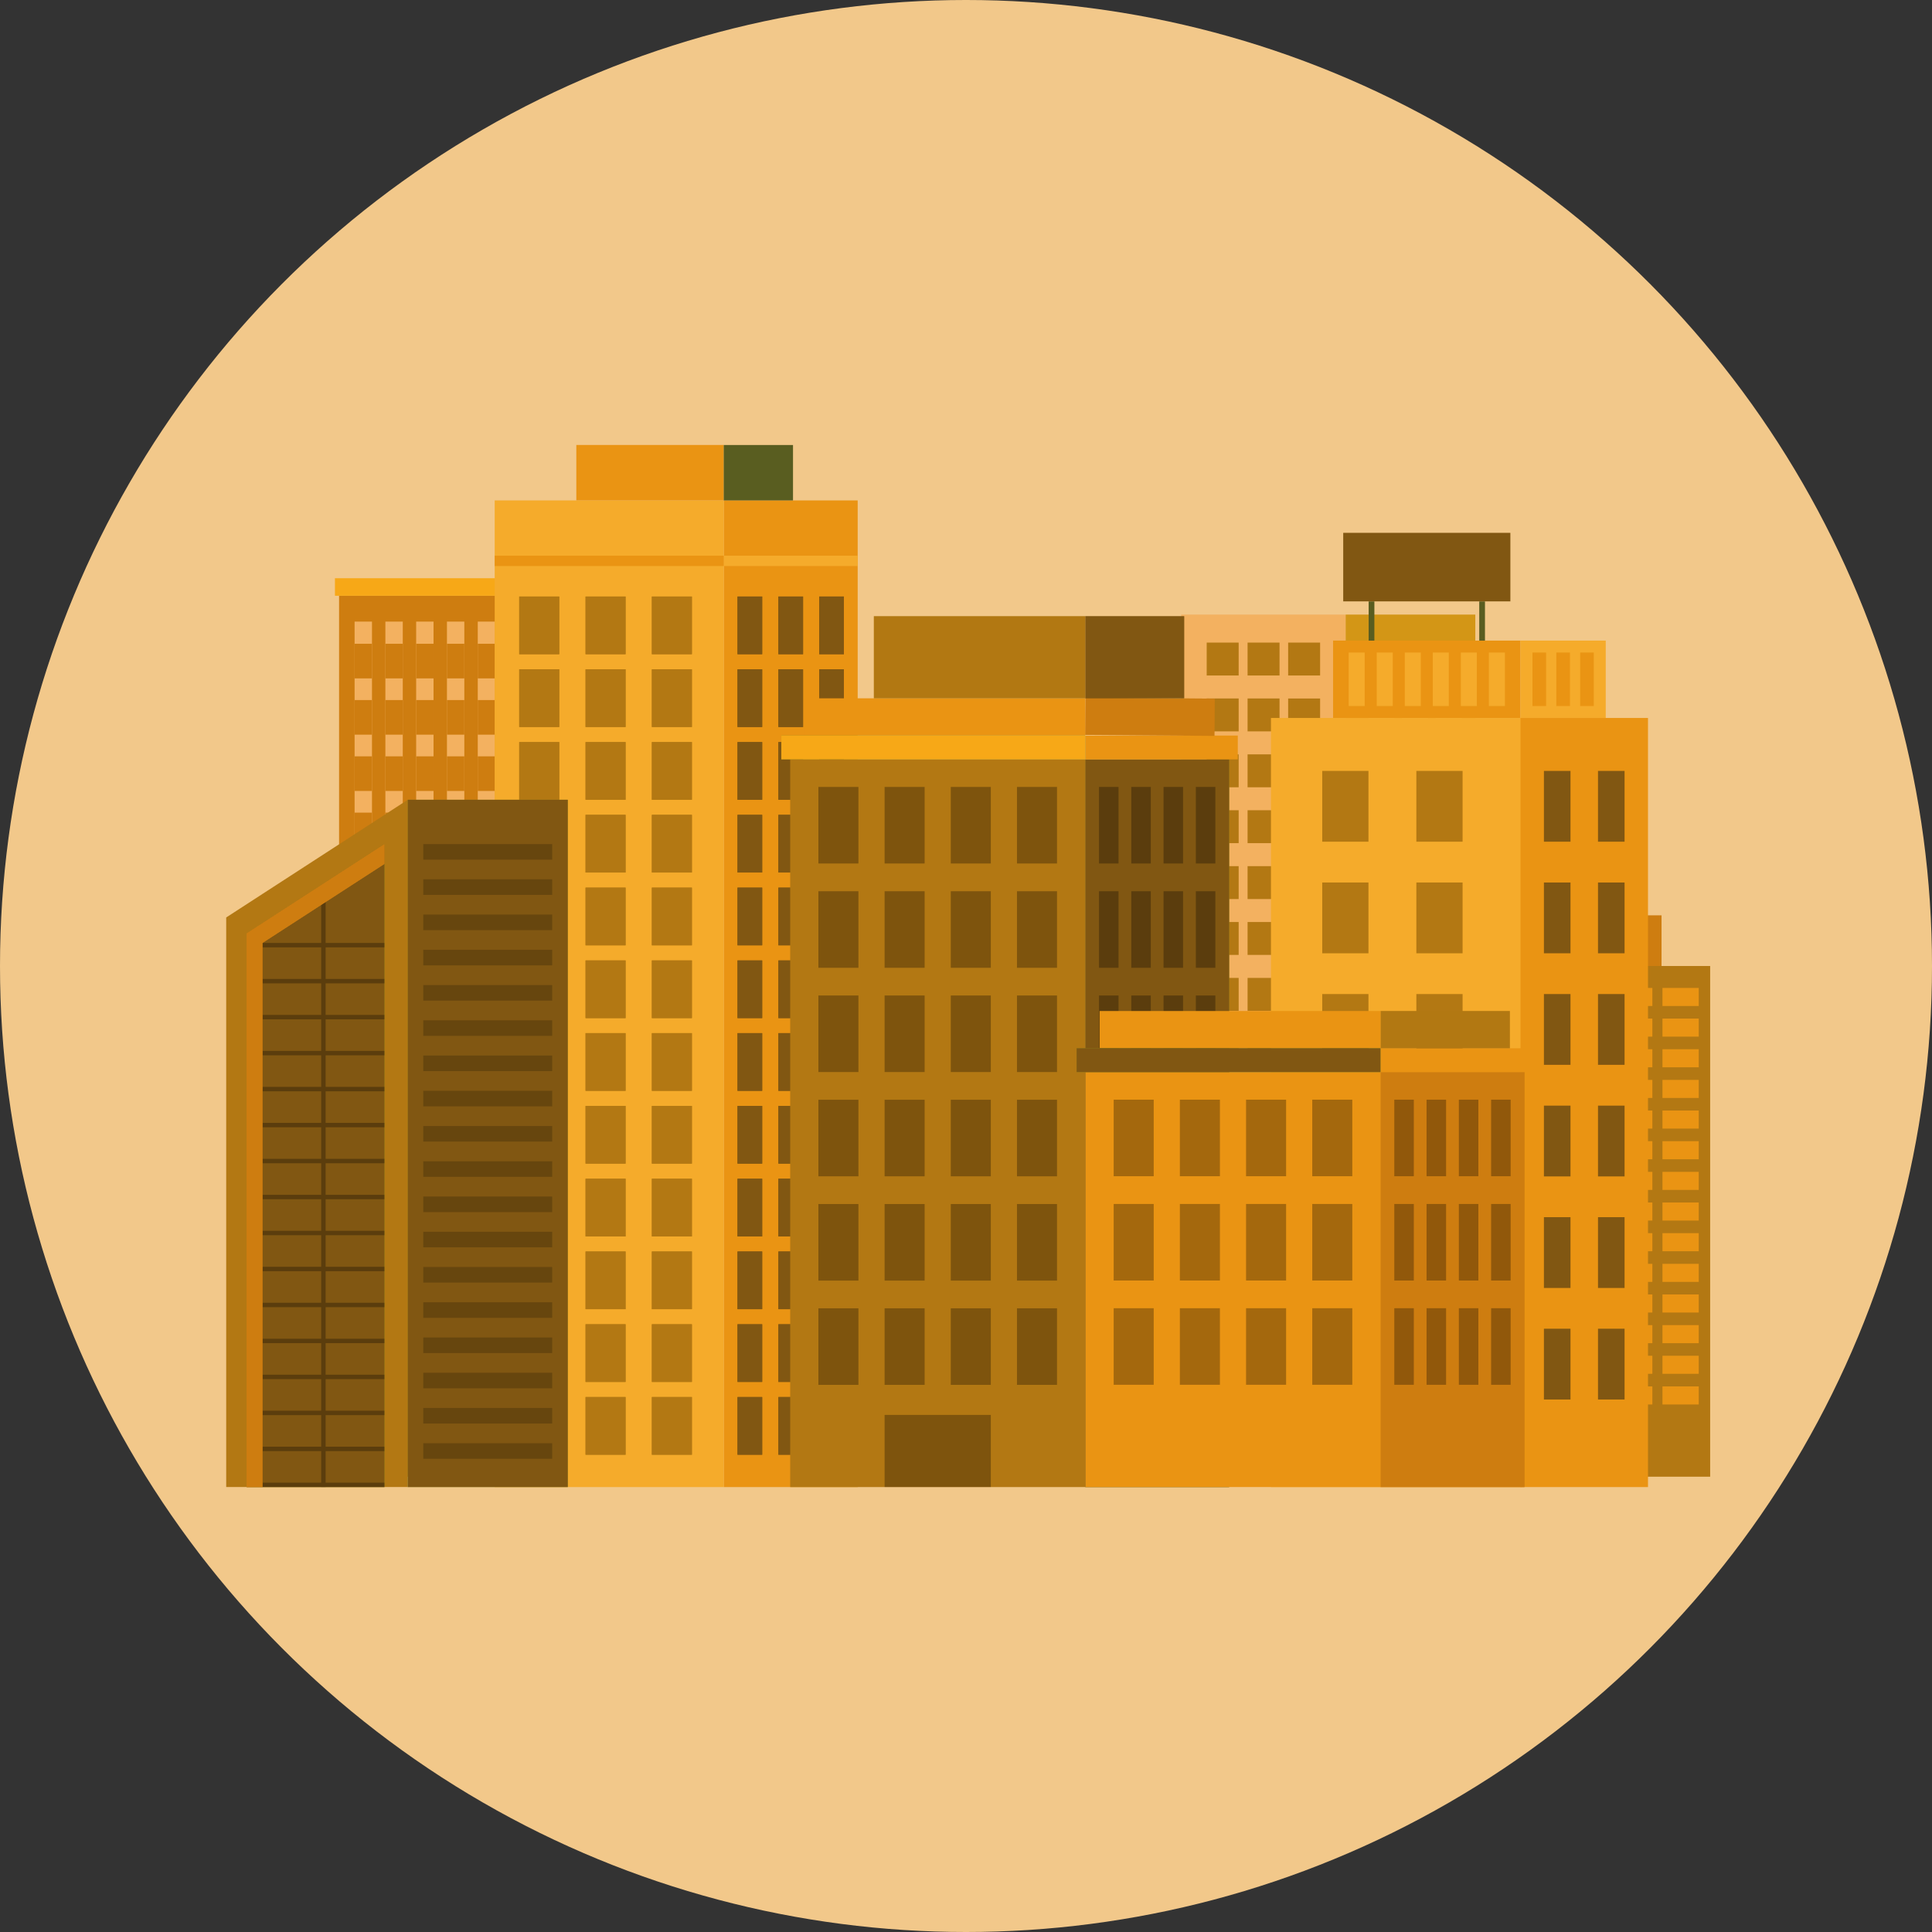<svg xmlns="http://www.w3.org/2000/svg" id="Calque_1" viewBox="0 0 509.04 509.04"><rect x="0" y="0" width="509.04" height="509.04" fill="#333333" stroke="none"/><defs><style>.cls-1,.cls-2{fill:#b37813;}.cls-3{fill:#fff;}.cls-4{fill:#938f1e;}.cls-5{fill:#f7a817;}.cls-6{fill:#595d20;}.cls-7,.cls-8,.cls-2{opacity:.2;}.cls-9,.cls-10,.cls-11{opacity:.3;}.cls-9,.cls-12{fill:#010101;}.cls-13{fill:#f3b160;}.cls-14,.cls-8{fill:#ce7d10;}.cls-15{fill:#f2c88a;}.cls-16{fill:#ea9413;}.cls-17{fill:#d39616;}.cls-11,.cls-18{fill:#815712;}.cls-19{fill:#fbe5da;}.cls-20{fill:#f8bf52;}.cls-21{fill:#f5ab2b;}.cls-22{fill:#fdf0e8;}</style></defs><circle class="cls-15" cx="254.52" cy="254.52" r="254.52"></circle><g><g><rect class="cls-13" x="311.21" y="161.93" width="43.33" height="227.14"></rect><g><rect class="cls-1" x="317.94" y="169.31" width="8.42" height="8.67"></rect><rect class="cls-1" x="328.71" y="169.31" width="8.42" height="8.67"></rect><rect class="cls-1" x="317.94" y="184.03" width="8.42" height="8.67"></rect><rect class="cls-1" x="328.71" y="184.03" width="8.42" height="8.67"></rect><rect class="cls-1" x="317.94" y="198.76" width="8.42" height="8.67"></rect><rect class="cls-1" x="328.71" y="198.76" width="8.42" height="8.67"></rect><rect class="cls-1" x="317.94" y="213.48" width="8.42" height="8.67"></rect><rect class="cls-1" x="328.71" y="213.48" width="8.42" height="8.67"></rect><rect class="cls-1" x="317.94" y="228.21" width="8.42" height="8.67"></rect><rect class="cls-1" x="328.71" y="228.21" width="8.42" height="8.67"></rect><rect class="cls-1" x="317.94" y="242.93" width="8.42" height="8.67"></rect><rect class="cls-1" x="328.71" y="242.93" width="8.42" height="8.67"></rect><rect class="cls-1" x="317.94" y="257.66" width="8.42" height="8.67"></rect><rect class="cls-1" x="328.71" y="257.66" width="8.42" height="8.67"></rect><rect class="cls-1" x="317.94" y="272.38" width="8.42" height="8.67"></rect><rect class="cls-1" x="328.71" y="272.38" width="8.42" height="8.67"></rect><rect class="cls-1" x="317.94" y="287.11" width="8.42" height="8.67"></rect><rect class="cls-1" x="328.71" y="287.11" width="8.42" height="8.67"></rect><rect class="cls-1" x="317.94" y="301.83" width="8.42" height="8.67"></rect><rect class="cls-1" x="328.71" y="301.83" width="8.42" height="8.67"></rect><rect class="cls-1" x="317.94" y="316.56" width="8.42" height="8.67"></rect><rect class="cls-1" x="328.71" y="316.56" width="8.42" height="8.67"></rect><rect class="cls-1" x="317.94" y="331.28" width="8.42" height="8.67"></rect><rect class="cls-1" x="328.71" y="331.28" width="8.42" height="8.67"></rect><rect class="cls-1" x="317.94" y="346.01" width="8.42" height="8.67"></rect><rect class="cls-1" x="328.71" y="346.01" width="8.42" height="8.67"></rect><rect class="cls-1" x="317.94" y="360.73" width="8.42" height="8.67"></rect><rect class="cls-1" x="339.4" y="360.73" width="8.42" height="8.67" transform="translate(687.22 730.14) rotate(180)"></rect><rect class="cls-1" x="339.4" y="346.01" width="8.42" height="8.67" transform="translate(687.22 700.69) rotate(180)"></rect><rect class="cls-1" x="339.4" y="331.28" width="8.42" height="8.67" transform="translate(687.22 671.24) rotate(180)"></rect><rect class="cls-1" x="339.4" y="316.56" width="8.42" height="8.67" transform="translate(687.22 641.79) rotate(180)"></rect><rect class="cls-1" x="339.4" y="301.83" width="8.42" height="8.67" transform="translate(687.22 612.34) rotate(180)"></rect><rect class="cls-1" x="339.4" y="287.11" width="8.42" height="8.67" transform="translate(687.22 582.89) rotate(180)"></rect><rect class="cls-1" x="339.4" y="272.38" width="8.42" height="8.67" transform="translate(687.22 553.44) rotate(180)"></rect><rect class="cls-1" x="339.4" y="257.66" width="8.42" height="8.67" transform="translate(687.22 523.99) rotate(180)"></rect><rect class="cls-1" x="339.4" y="242.93" width="8.42" height="8.67" transform="translate(687.22 494.54) rotate(180)"></rect><rect class="cls-1" x="339.4" y="228.21" width="8.42" height="8.67" transform="translate(687.22 465.09) rotate(180)"></rect><rect class="cls-1" x="339.4" y="213.48" width="8.42" height="8.67" transform="translate(687.22 435.64) rotate(180)"></rect><rect class="cls-1" x="339.4" y="198.76" width="8.42" height="8.67" transform="translate(687.22 406.19) rotate(180)"></rect><rect class="cls-1" x="339.4" y="184.03" width="8.42" height="8.67" transform="translate(687.22 376.74) rotate(180)"></rect><rect class="cls-1" x="339.4" y="169.31" width="8.42" height="8.67" transform="translate(687.22 347.29) rotate(180)"></rect><rect class="cls-1" x="328.71" y="360.73" width="8.42" height="8.67"></rect></g></g><g><rect class="cls-17" x="354.55" y="161.93" width="34.16" height="227.14"></rect><g><rect class="cls-20" x="378.23" y="360.73" width="6.96" height="8.67" transform="translate(763.42 730.14) rotate(180)"></rect><rect class="cls-20" x="369.33" y="360.73" width="6.96" height="8.67" transform="translate(745.62 730.14) rotate(180)"></rect><rect class="cls-20" x="378.23" y="346.01" width="6.96" height="8.67" transform="translate(763.42 700.69) rotate(180)"></rect><rect class="cls-20" x="369.33" y="346.01" width="6.96" height="8.67" transform="translate(745.62 700.69) rotate(180)"></rect><rect class="cls-20" x="378.23" y="331.28" width="6.96" height="8.67" transform="translate(763.42 671.24) rotate(180)"></rect><rect class="cls-20" x="369.33" y="331.28" width="6.96" height="8.67" transform="translate(745.62 671.24) rotate(180)"></rect><rect class="cls-20" x="378.23" y="316.56" width="6.96" height="8.67" transform="translate(763.42 641.79) rotate(180)"></rect><rect class="cls-20" x="369.33" y="316.56" width="6.96" height="8.67" transform="translate(745.62 641.79) rotate(180)"></rect><rect class="cls-20" x="378.23" y="301.83" width="6.96" height="8.67" transform="translate(763.42 612.34) rotate(180)"></rect><rect class="cls-20" x="369.33" y="301.83" width="6.96" height="8.67" transform="translate(745.62 612.34) rotate(180)"></rect><rect class="cls-20" x="378.23" y="287.11" width="6.96" height="8.67" transform="translate(763.42 582.89) rotate(180)"></rect><rect class="cls-20" x="369.33" y="287.11" width="6.96" height="8.67" transform="translate(745.62 582.89) rotate(180)"></rect><rect class="cls-20" x="378.23" y="272.38" width="6.96" height="8.67" transform="translate(763.42 553.44) rotate(180)"></rect><rect class="cls-20" x="369.33" y="272.38" width="6.96" height="8.67" transform="translate(745.62 553.44) rotate(180)"></rect><rect class="cls-20" x="378.23" y="257.66" width="6.96" height="8.67" transform="translate(763.42 523.99) rotate(180)"></rect><rect class="cls-20" x="369.33" y="257.66" width="6.96" height="8.67" transform="translate(745.62 523.99) rotate(180)"></rect><rect class="cls-20" x="378.23" y="242.93" width="6.96" height="8.67" transform="translate(763.42 494.54) rotate(180)"></rect><rect class="cls-20" x="369.33" y="242.93" width="6.96" height="8.67" transform="translate(745.62 494.54) rotate(180)"></rect><rect class="cls-20" x="378.23" y="228.21" width="6.96" height="8.67" transform="translate(763.42 465.09) rotate(180)"></rect><rect class="cls-20" x="369.33" y="228.21" width="6.96" height="8.67" transform="translate(745.62 465.09) rotate(180)"></rect><rect class="cls-20" x="378.23" y="213.48" width="6.96" height="8.67" transform="translate(763.42 435.64) rotate(180)"></rect><rect class="cls-20" x="369.33" y="213.48" width="6.96" height="8.67" transform="translate(745.62 435.64) rotate(180)"></rect><rect class="cls-20" x="378.23" y="198.76" width="6.96" height="8.67" transform="translate(763.42 406.19) rotate(180)"></rect><rect class="cls-20" x="369.33" y="198.76" width="6.96" height="8.67" transform="translate(745.62 406.19) rotate(180)"></rect><rect class="cls-20" x="378.23" y="184.03" width="6.96" height="8.67" transform="translate(763.42 376.74) rotate(180)"></rect><rect class="cls-20" x="369.33" y="184.03" width="6.96" height="8.67" transform="translate(745.62 376.74) rotate(180)"></rect><rect class="cls-20" x="378.23" y="169.31" width="6.96" height="8.67" transform="translate(763.42 347.29) rotate(180)"></rect><rect class="cls-20" x="360.51" y="169.31" width="6.96" height="8.67"></rect><rect class="cls-20" x="360.51" y="184.03" width="6.96" height="8.67"></rect><rect class="cls-20" x="360.51" y="198.76" width="6.96" height="8.67"></rect><rect class="cls-20" x="360.51" y="213.48" width="6.96" height="8.67"></rect><rect class="cls-20" x="360.51" y="228.21" width="6.96" height="8.67"></rect><rect class="cls-20" x="360.51" y="242.93" width="6.96" height="8.67"></rect><rect class="cls-20" x="360.51" y="257.66" width="6.96" height="8.67"></rect><rect class="cls-20" x="360.51" y="272.38" width="6.96" height="8.67"></rect><rect class="cls-20" x="360.51" y="287.11" width="6.96" height="8.67"></rect><rect class="cls-20" x="360.51" y="301.83" width="6.96" height="8.67"></rect><rect class="cls-20" x="360.51" y="316.56" width="6.96" height="8.67"></rect><rect class="cls-20" x="360.51" y="331.28" width="6.96" height="8.67"></rect><rect class="cls-20" x="360.51" y="346.01" width="6.96" height="8.67"></rect><rect class="cls-20" x="360.51" y="360.73" width="6.96" height="8.67"></rect><rect class="cls-20" x="369.33" y="169.31" width="6.96" height="8.67" transform="translate(745.62 347.29) rotate(180)"></rect></g></g></g><g><g><rect class="cls-14" x="89.34" y="156.97" width="45.2" height="232.1"></rect><rect class="cls-5" x="88.25" y="152.35" width="46.29" height="4.62"></rect><g><rect class="cls-13" x="93.43" y="163.78" width="4.58" height="225.29"></rect><rect class="cls-13" x="101.54" y="163.78" width="4.58" height="225.29"></rect><rect class="cls-13" x="109.65" y="163.78" width="4.58" height="225.29"></rect><rect class="cls-13" x="117.76" y="163.78" width="4.58" height="225.29"></rect><rect class="cls-13" x="125.88" y="163.78" width="4.58" height="225.29"></rect><g><rect class="cls-14" x="93.43" y="169.62" width="4.58" height="9.12"></rect><rect class="cls-14" x="101.54" y="169.62" width="4.58" height="9.12"></rect><rect class="cls-14" x="109.65" y="169.62" width="4.58" height="9.12"></rect><rect class="cls-14" x="117.76" y="169.62" width="4.58" height="9.12"></rect><rect class="cls-14" x="125.88" y="169.62" width="4.58" height="9.12"></rect></g><g><rect class="cls-14" x="93.43" y="184.45" width="4.58" height="9.12"></rect><rect class="cls-14" x="101.54" y="184.45" width="4.58" height="9.12"></rect><rect class="cls-14" x="109.65" y="184.45" width="4.58" height="9.12"></rect><rect class="cls-14" x="117.76" y="184.45" width="4.58" height="9.12"></rect><rect class="cls-14" x="125.88" y="184.45" width="4.58" height="9.12"></rect></g><g><rect class="cls-14" x="93.43" y="199.28" width="4.58" height="9.12"></rect><rect class="cls-14" x="101.54" y="199.28" width="4.58" height="9.12"></rect><rect class="cls-14" x="109.65" y="199.28" width="4.58" height="9.12"></rect><rect class="cls-14" x="117.76" y="199.28" width="4.58" height="9.12"></rect><rect class="cls-14" x="125.88" y="199.28" width="4.58" height="9.12"></rect></g><g><rect class="cls-14" x="93.43" y="214.11" width="4.58" height="9.12"></rect><rect class="cls-14" x="101.54" y="214.11" width="4.58" height="9.12"></rect><rect class="cls-14" x="109.65" y="214.11" width="4.58" height="9.12"></rect><rect class="cls-14" x="117.76" y="214.11" width="4.58" height="9.12"></rect><rect class="cls-14" x="125.88" y="214.11" width="4.58" height="9.12"></rect></g><g><rect class="cls-14" x="93.43" y="228.94" width="4.58" height="9.12"></rect><rect class="cls-14" x="101.54" y="228.94" width="4.58" height="9.12"></rect><rect class="cls-14" x="109.65" y="228.94" width="4.58" height="9.12"></rect><rect class="cls-14" x="117.76" y="228.94" width="4.58" height="9.12"></rect><rect class="cls-14" x="125.88" y="228.94" width="4.58" height="9.12"></rect></g><g><rect class="cls-14" x="93.43" y="243.76" width="4.58" height="9.12"></rect><rect class="cls-14" x="101.54" y="243.76" width="4.58" height="9.12"></rect><rect class="cls-14" x="109.65" y="243.76" width="4.58" height="9.12"></rect><rect class="cls-14" x="117.76" y="243.76" width="4.58" height="9.12"></rect><rect class="cls-14" x="125.88" y="243.76" width="4.58" height="9.12"></rect></g><g><rect class="cls-14" x="93.43" y="258.59" width="4.58" height="9.12"></rect><rect class="cls-14" x="101.54" y="258.59" width="4.58" height="9.12"></rect><rect class="cls-14" x="109.65" y="258.59" width="4.58" height="9.12"></rect><rect class="cls-14" x="117.76" y="258.59" width="4.58" height="9.12"></rect><rect class="cls-14" x="125.88" y="258.59" width="4.58" height="9.12"></rect></g><g><rect class="cls-14" x="93.43" y="273.42" width="4.58" height="9.12"></rect><rect class="cls-14" x="101.54" y="273.42" width="4.58" height="9.12"></rect><rect class="cls-14" x="109.65" y="273.42" width="4.58" height="9.12"></rect><rect class="cls-14" x="117.76" y="273.42" width="4.58" height="9.12"></rect><rect class="cls-14" x="125.88" y="273.42" width="4.58" height="9.12"></rect></g><g><rect class="cls-14" x="93.43" y="288.25" width="4.58" height="9.12"></rect><rect class="cls-14" x="101.54" y="288.25" width="4.58" height="9.12"></rect><rect class="cls-14" x="109.65" y="288.25" width="4.58" height="9.12"></rect><rect class="cls-14" x="117.76" y="288.25" width="4.58" height="9.12"></rect><rect class="cls-14" x="125.88" y="288.25" width="4.58" height="9.12"></rect></g><g><rect class="cls-14" x="93.43" y="303.08" width="4.58" height="9.12"></rect><rect class="cls-14" x="101.54" y="303.08" width="4.58" height="9.12"></rect><rect class="cls-14" x="109.65" y="303.08" width="4.58" height="9.12"></rect><rect class="cls-14" x="117.76" y="303.08" width="4.58" height="9.12"></rect><rect class="cls-14" x="125.88" y="303.08" width="4.58" height="9.12"></rect></g><g><rect class="cls-14" x="93.43" y="317.9" width="4.58" height="9.12"></rect><rect class="cls-14" x="101.54" y="317.9" width="4.58" height="9.12"></rect><rect class="cls-14" x="109.65" y="317.9" width="4.58" height="9.12"></rect><rect class="cls-14" x="117.76" y="317.9" width="4.58" height="9.12"></rect><rect class="cls-14" x="125.88" y="317.9" width="4.58" height="9.12"></rect></g><g><rect class="cls-14" x="93.43" y="332.73" width="4.58" height="9.12"></rect><rect class="cls-14" x="101.54" y="332.73" width="4.58" height="9.12"></rect><rect class="cls-14" x="109.65" y="332.73" width="4.58" height="9.12"></rect><rect class="cls-14" x="117.76" y="332.73" width="4.58" height="9.12"></rect><rect class="cls-14" x="125.88" y="332.73" width="4.58" height="9.12"></rect></g><g><rect class="cls-14" x="93.43" y="347.56" width="4.58" height="9.12"></rect><rect class="cls-14" x="101.54" y="347.56" width="4.58" height="9.12"></rect><rect class="cls-14" x="109.65" y="347.56" width="4.58" height="9.12"></rect><rect class="cls-14" x="117.76" y="347.56" width="4.58" height="9.12"></rect><rect class="cls-14" x="125.88" y="347.56" width="4.58" height="9.12"></rect></g><g><rect class="cls-14" x="93.43" y="362.39" width="4.58" height="26.69"></rect><rect class="cls-14" x="101.54" y="362.39" width="4.58" height="26.69"></rect><rect class="cls-14" x="109.65" y="362.39" width="4.58" height="26.69"></rect><rect class="cls-14" x="117.76" y="362.39" width="4.58" height="26.69"></rect><rect class="cls-14" x="125.88" y="362.39" width="4.58" height="26.69"></rect></g></g></g><g><rect class="cls-19" x="134.54" y="156.97" width="29.02" height="232.1"></rect><rect class="cls-20" x="134.54" y="152.35" width="30.28" height="4.62"></rect><g><rect class="cls-20" x="138.63" y="163.78" width="4.58" height="225.29"></rect><rect class="cls-20" x="146.74" y="163.78" width="4.58" height="225.29"></rect><rect class="cls-20" x="154.86" y="163.78" width="4.58" height="225.29"></rect><g><rect class="cls-19" x="138.63" y="169.62" width="4.58" height="9.12"></rect><rect class="cls-19" x="146.74" y="169.62" width="4.58" height="9.12"></rect><rect class="cls-19" x="154.86" y="169.62" width="4.58" height="9.12"></rect></g><g><rect class="cls-19" x="138.63" y="184.45" width="4.58" height="9.12"></rect><rect class="cls-19" x="146.74" y="184.45" width="4.58" height="9.12"></rect><rect class="cls-19" x="154.86" y="184.45" width="4.58" height="9.12"></rect></g><g><rect class="cls-19" x="138.63" y="199.28" width="4.58" height="9.12"></rect><rect class="cls-19" x="146.74" y="199.28" width="4.58" height="9.12"></rect><rect class="cls-19" x="154.86" y="199.28" width="4.58" height="9.12"></rect></g><g><rect class="cls-19" x="138.63" y="214.11" width="4.58" height="9.12"></rect><rect class="cls-19" x="146.74" y="214.11" width="4.58" height="9.12"></rect><rect class="cls-19" x="154.86" y="214.11" width="4.58" height="9.12"></rect></g><g><rect class="cls-19" x="138.63" y="228.94" width="4.58" height="9.12"></rect><rect class="cls-19" x="146.74" y="228.94" width="4.58" height="9.12"></rect><rect class="cls-19" x="154.86" y="228.94" width="4.58" height="9.12"></rect></g><g><rect class="cls-19" x="138.63" y="243.76" width="4.58" height="9.12"></rect><rect class="cls-19" x="146.74" y="243.76" width="4.58" height="9.12"></rect><rect class="cls-19" x="154.86" y="243.76" width="4.58" height="9.12"></rect></g><g><rect class="cls-19" x="138.63" y="258.59" width="4.58" height="9.12"></rect><rect class="cls-19" x="146.74" y="258.59" width="4.58" height="9.12"></rect><rect class="cls-19" x="154.86" y="258.59" width="4.58" height="9.12"></rect></g><g><rect class="cls-19" x="138.63" y="273.42" width="4.58" height="9.12"></rect><rect class="cls-19" x="146.74" y="273.42" width="4.58" height="9.12"></rect><rect class="cls-19" x="154.86" y="273.42" width="4.58" height="9.12"></rect></g><g><rect class="cls-19" x="138.63" y="288.25" width="4.58" height="9.12"></rect><rect class="cls-19" x="146.74" y="288.25" width="4.58" height="9.12"></rect><rect class="cls-19" x="154.86" y="288.25" width="4.58" height="9.12"></rect></g><g><rect class="cls-19" x="138.63" y="303.08" width="4.58" height="9.12"></rect><rect class="cls-19" x="146.74" y="303.08" width="4.58" height="9.12"></rect><rect class="cls-19" x="154.86" y="303.08" width="4.58" height="9.12"></rect></g><g><rect class="cls-19" x="138.63" y="317.9" width="4.58" height="9.12"></rect><rect class="cls-19" x="146.74" y="317.9" width="4.58" height="9.12"></rect><rect class="cls-19" x="154.86" y="317.9" width="4.58" height="9.12"></rect></g><g><rect class="cls-19" x="138.63" y="332.73" width="4.58" height="9.12"></rect><rect class="cls-19" x="146.74" y="332.73" width="4.58" height="9.12"></rect><rect class="cls-19" x="154.86" y="332.73" width="4.58" height="9.12"></rect></g><g><rect class="cls-19" x="138.63" y="347.56" width="4.58" height="9.12"></rect><rect class="cls-19" x="146.74" y="347.56" width="4.58" height="9.12"></rect><rect class="cls-19" x="154.86" y="347.56" width="4.58" height="9.12"></rect></g><g><rect class="cls-19" x="138.63" y="362.39" width="4.58" height="26.69"></rect><rect class="cls-19" x="146.74" y="362.39" width="4.58" height="26.69"></rect><rect class="cls-19" x="154.86" y="362.39" width="4.58" height="26.69"></rect></g></g></g></g><g><rect class="cls-19" x="392.35" y="229.23" width="22.9" height="27.05"></rect><rect class="cls-20" x="415.25" y="229.23" width="14.52" height="28.04"></rect><rect class="cls-19" x="416.32" y="241.17" width="14.41" height="16.1"></rect><rect class="cls-14" x="430.73" y="241.17" width="7.05" height="16.1"></rect><g><rect class="cls-22" x="383.57" y="254.52" width="37.02" height="134.56"></rect><g><rect class="cls-3" x="387.8" y="260.3" width="11.64" height="4.76"></rect><rect class="cls-3" x="402.7" y="260.3" width="11.64" height="4.76"></rect><rect class="cls-3" x="387.8" y="268.38" width="11.64" height="4.76"></rect><rect class="cls-3" x="402.7" y="268.38" width="11.64" height="4.76"></rect><rect class="cls-3" x="387.8" y="276.45" width="11.64" height="4.76"></rect><rect class="cls-3" x="402.7" y="276.45" width="11.64" height="4.76"></rect><rect class="cls-3" x="387.8" y="284.53" width="11.64" height="4.76"></rect><rect class="cls-3" x="402.7" y="284.53" width="11.64" height="4.76"></rect><rect class="cls-3" x="387.8" y="292.61" width="11.64" height="4.76"></rect><rect class="cls-3" x="402.7" y="292.61" width="11.64" height="4.76"></rect><rect class="cls-3" x="387.8" y="300.68" width="11.64" height="4.76"></rect><rect class="cls-3" x="402.7" y="300.68" width="11.64" height="4.76"></rect><rect class="cls-3" x="387.8" y="308.76" width="11.64" height="4.76"></rect><rect class="cls-3" x="402.7" y="308.76" width="11.64" height="4.76"></rect><rect class="cls-3" x="387.8" y="316.84" width="11.64" height="4.76"></rect><rect class="cls-3" x="402.7" y="316.84" width="11.64" height="4.76"></rect><rect class="cls-3" x="387.8" y="324.91" width="11.64" height="4.76"></rect><rect class="cls-3" x="402.7" y="324.91" width="11.64" height="4.76"></rect><rect class="cls-3" x="387.8" y="332.99" width="11.64" height="4.76"></rect><rect class="cls-3" x="402.7" y="332.99" width="11.64" height="4.76"></rect><rect class="cls-3" x="387.8" y="341.07" width="11.64" height="4.76"></rect><rect class="cls-3" x="402.7" y="341.07" width="11.64" height="4.76"></rect><rect class="cls-3" x="387.8" y="349.14" width="11.64" height="4.76"></rect><rect class="cls-3" x="402.7" y="349.14" width="11.64" height="4.76"></rect><rect class="cls-3" x="387.8" y="357.22" width="11.64" height="4.76"></rect><rect class="cls-3" x="402.7" y="357.22" width="11.64" height="4.76"></rect><rect class="cls-3" x="387.8" y="365.3" width="11.64" height="4.76"></rect><rect class="cls-3" x="402.7" y="365.3" width="11.64" height="4.76"></rect></g></g><g><rect class="cls-1" x="420.59" y="254.52" width="30" height="134.56"></rect><g><rect class="cls-16" x="438.03" y="365.3" width="9.56" height="4.76" transform="translate(885.61 735.35) rotate(180)"></rect><rect class="cls-16" x="425.8" y="365.3" width="9.56" height="4.76" transform="translate(861.16 735.35) rotate(180)"></rect><rect class="cls-16" x="438.03" y="357.22" width="9.56" height="4.76" transform="translate(885.61 719.19) rotate(180)"></rect><rect class="cls-16" x="425.8" y="357.22" width="9.56" height="4.76" transform="translate(861.16 719.19) rotate(180)"></rect><rect class="cls-16" x="438.03" y="349.14" width="9.56" height="4.76" transform="translate(885.61 703.04) rotate(180)"></rect><rect class="cls-16" x="425.8" y="349.14" width="9.56" height="4.76" transform="translate(861.16 703.04) rotate(180)"></rect><rect class="cls-16" x="438.03" y="341.07" width="9.56" height="4.76" transform="translate(885.61 686.89) rotate(180)"></rect><rect class="cls-16" x="425.8" y="341.07" width="9.56" height="4.76" transform="translate(861.16 686.89) rotate(180)"></rect><rect class="cls-16" x="438.03" y="332.99" width="9.56" height="4.76" transform="translate(885.61 670.74) rotate(180)"></rect><rect class="cls-16" x="425.8" y="332.99" width="9.56" height="4.76" transform="translate(861.16 670.74) rotate(180)"></rect><rect class="cls-16" x="438.03" y="324.91" width="9.56" height="4.76" transform="translate(885.61 654.58) rotate(180)"></rect><rect class="cls-16" x="425.8" y="324.91" width="9.56" height="4.76" transform="translate(861.16 654.58) rotate(180)"></rect><rect class="cls-16" x="438.03" y="316.84" width="9.56" height="4.76" transform="translate(885.61 638.43) rotate(180)"></rect><rect class="cls-16" x="425.8" y="316.84" width="9.56" height="4.76" transform="translate(861.16 638.43) rotate(180)"></rect><rect class="cls-16" x="438.03" y="308.76" width="9.56" height="4.76" transform="translate(885.61 622.28) rotate(180)"></rect><rect class="cls-16" x="425.8" y="308.76" width="9.56" height="4.76" transform="translate(861.16 622.28) rotate(180)"></rect><rect class="cls-16" x="438.03" y="300.68" width="9.56" height="4.76" transform="translate(885.61 606.12) rotate(180)"></rect><rect class="cls-16" x="425.8" y="300.68" width="9.56" height="4.76" transform="translate(861.16 606.12) rotate(180)"></rect><rect class="cls-16" x="438.03" y="292.61" width="9.56" height="4.76" transform="translate(885.61 589.97) rotate(180)"></rect><rect class="cls-16" x="425.8" y="292.61" width="9.56" height="4.76" transform="translate(861.16 589.97) rotate(180)"></rect><rect class="cls-16" x="438.03" y="284.53" width="9.56" height="4.76" transform="translate(885.61 573.82) rotate(180)"></rect><rect class="cls-16" x="425.8" y="284.53" width="9.56" height="4.76" transform="translate(861.16 573.82) rotate(180)"></rect><rect class="cls-16" x="438.03" y="276.45" width="9.56" height="4.76" transform="translate(885.61 557.66) rotate(180)"></rect><rect class="cls-16" x="425.8" y="276.45" width="9.56" height="4.76" transform="translate(861.16 557.66) rotate(180)"></rect><rect class="cls-16" x="438.03" y="268.38" width="9.56" height="4.76" transform="translate(885.61 541.51) rotate(180)"></rect><rect class="cls-16" x="425.8" y="268.38" width="9.56" height="4.76" transform="translate(861.16 541.51) rotate(180)"></rect><rect class="cls-16" x="438.03" y="260.3" width="9.56" height="4.76" transform="translate(885.61 525.36) rotate(180)"></rect><rect class="cls-16" x="425.8" y="260.3" width="9.56" height="4.76" transform="translate(861.16 525.36) rotate(180)"></rect></g></g></g><g><rect class="cls-21" x="334.87" y="189.17" width="66" height="202.64"></rect><g><g><rect class="cls-16" x="351.24" y="168.78" width="49.38" height="20.38"></rect><g><rect class="cls-21" x="355.35" y="171.93" width="4.22" height="14.09"></rect><rect class="cls-21" x="362.74" y="171.93" width="4.22" height="14.09"></rect><rect class="cls-21" x="370.13" y="171.93" width="4.22" height="14.09"></rect><rect class="cls-21" x="377.51" y="171.93" width="4.22" height="14.09"></rect><rect class="cls-21" x="384.9" y="171.93" width="4.22" height="14.09"></rect><rect class="cls-21" x="392.29" y="171.93" width="4.22" height="14.09"></rect></g></g><g><rect class="cls-21" x="400.62" y="168.78" width="22.46" height="20.38"></rect><g><rect class="cls-16" x="403.77" y="171.93" width="3.59" height="14.09"></rect><rect class="cls-16" x="410.06" y="171.93" width="3.59" height="14.09"></rect><rect class="cls-16" x="416.34" y="171.93" width="3.59" height="14.09"></rect></g></g></g><rect class="cls-16" x="400.62" y="189.17" width="33.59" height="202.64"></rect><g><rect class="cls-6" x="360.61" y="158.46" width="1.51" height="10.33"></rect><rect class="cls-6" x="389.75" y="158.46" width="1.51" height="10.33"></rect><rect class="cls-18" x="353.91" y="140.39" width="44.04" height="18.06"></rect></g><g><rect class="cls-1" x="348.38" y="203.12" width="12.18" height="18.65"></rect><rect class="cls-1" x="373.18" y="203.12" width="12.18" height="18.65"></rect><rect class="cls-1" x="348.38" y="232.52" width="12.18" height="18.65"></rect><rect class="cls-1" x="373.18" y="232.52" width="12.18" height="18.65"></rect><rect class="cls-1" x="348.38" y="261.91" width="12.18" height="18.65"></rect><rect class="cls-1" x="373.18" y="261.91" width="12.18" height="18.65"></rect><rect class="cls-1" x="348.38" y="291.31" width="12.18" height="18.65"></rect><rect class="cls-1" x="373.18" y="291.31" width="12.18" height="18.65"></rect><rect class="cls-1" x="348.38" y="320.7" width="12.18" height="18.65"></rect><rect class="cls-1" x="373.18" y="320.7" width="12.18" height="18.65"></rect><rect class="cls-1" x="348.38" y="350.09" width="12.18" height="18.65"></rect><rect class="cls-1" x="373.18" y="350.09" width="12.18" height="18.65"></rect></g><g><rect class="cls-18" x="406.79" y="203.12" width="7" height="18.65"></rect><rect class="cls-18" x="421.04" y="203.12" width="7" height="18.65"></rect><rect class="cls-18" x="406.79" y="232.52" width="7" height="18.65"></rect><rect class="cls-18" x="421.04" y="232.52" width="7" height="18.65"></rect><rect class="cls-18" x="406.79" y="261.91" width="7" height="18.65"></rect><rect class="cls-18" x="421.04" y="261.91" width="7" height="18.65"></rect><rect class="cls-18" x="406.79" y="291.31" width="7" height="18.65"></rect><rect class="cls-18" x="421.04" y="291.31" width="7" height="18.65"></rect><rect class="cls-18" x="406.79" y="320.7" width="7" height="18.65"></rect><rect class="cls-18" x="421.04" y="320.7" width="7" height="18.65"></rect><rect class="cls-18" x="406.79" y="350.09" width="7" height="18.65"></rect><rect class="cls-18" x="421.04" y="350.09" width="7" height="18.65"></rect></g></g><g><g><rect class="cls-16" x="190.68" y="131.85" width="35.3" height="259.96"></rect><rect class="cls-21" x="190.68" y="146.41" width="35.3" height="2.73"></rect><g><rect class="cls-18" x="194.32" y="157.17" width="6.5" height="15.2"></rect><rect class="cls-18" x="194.32" y="176.35" width="6.5" height="15.2"></rect><rect class="cls-18" x="194.32" y="195.52" width="6.5" height="15.2"></rect><rect class="cls-18" x="194.32" y="214.69" width="6.5" height="15.2"></rect><rect class="cls-18" x="194.32" y="233.87" width="6.5" height="15.2"></rect><rect class="cls-18" x="194.32" y="253.05" width="6.5" height="15.2"></rect><rect class="cls-18" x="194.32" y="272.21" width="6.5" height="15.2"></rect><rect class="cls-18" x="194.32" y="291.39" width="6.5" height="15.2"></rect><rect class="cls-18" x="194.32" y="310.57" width="6.5" height="15.2"></rect><rect class="cls-18" x="194.32" y="329.74" width="6.5" height="15.2"></rect><rect class="cls-18" x="194.32" y="348.91" width="6.5" height="15.2"></rect><rect class="cls-18" x="194.32" y="368.09" width="6.5" height="15.2"></rect><rect class="cls-18" x="194.32" y="157.17" width="6.5" height="15.2"></rect><rect class="cls-18" x="194.32" y="176.35" width="6.5" height="15.2"></rect><rect class="cls-18" x="194.32" y="195.52" width="6.5" height="15.2"></rect><rect class="cls-18" x="194.32" y="214.69" width="6.5" height="15.2"></rect><rect class="cls-18" x="194.32" y="233.87" width="6.5" height="15.2"></rect><rect class="cls-18" x="194.32" y="253.05" width="6.5" height="15.2"></rect><rect class="cls-18" x="194.32" y="272.21" width="6.5" height="15.2"></rect><rect class="cls-18" x="194.32" y="291.39" width="6.5" height="15.2"></rect><rect class="cls-18" x="194.32" y="310.57" width="6.5" height="15.2"></rect><rect class="cls-18" x="194.32" y="329.74" width="6.5" height="15.2"></rect><rect class="cls-18" x="194.32" y="348.91" width="6.5" height="15.2"></rect><rect class="cls-18" x="194.32" y="368.09" width="6.5" height="15.2"></rect><rect class="cls-18" x="205.09" y="157.17" width="6.5" height="15.2"></rect><rect class="cls-18" x="205.09" y="176.35" width="6.5" height="15.2"></rect><rect class="cls-18" x="205.09" y="195.52" width="6.5" height="15.2"></rect><rect class="cls-18" x="205.09" y="214.69" width="6.5" height="15.2"></rect><rect class="cls-18" x="205.09" y="233.87" width="6.5" height="15.2"></rect><rect class="cls-18" x="205.09" y="253.05" width="6.5" height="15.2"></rect><rect class="cls-18" x="205.09" y="272.21" width="6.5" height="15.2"></rect><rect class="cls-18" x="205.09" y="291.39" width="6.5" height="15.2"></rect><rect class="cls-18" x="205.09" y="310.57" width="6.5" height="15.2"></rect><rect class="cls-18" x="205.09" y="329.74" width="6.5" height="15.2"></rect><rect class="cls-18" x="205.09" y="348.91" width="6.5" height="15.2"></rect><rect class="cls-18" x="205.09" y="368.09" width="6.5" height="15.2"></rect><rect class="cls-18" x="205.09" y="157.17" width="6.5" height="15.2"></rect><rect class="cls-18" x="205.09" y="176.35" width="6.5" height="15.2"></rect><rect class="cls-18" x="205.09" y="195.52" width="6.5" height="15.2"></rect><rect class="cls-18" x="205.09" y="214.69" width="6.5" height="15.2"></rect><rect class="cls-18" x="205.09" y="233.87" width="6.5" height="15.2"></rect><rect class="cls-18" x="205.09" y="253.05" width="6.5" height="15.2"></rect><rect class="cls-18" x="205.09" y="272.21" width="6.5" height="15.2"></rect><rect class="cls-18" x="205.09" y="291.39" width="6.5" height="15.2"></rect><rect class="cls-18" x="205.09" y="310.57" width="6.5" height="15.2"></rect><rect class="cls-18" x="205.09" y="329.74" width="6.5" height="15.2"></rect><rect class="cls-18" x="205.09" y="348.91" width="6.5" height="15.2"></rect><rect class="cls-18" x="205.09" y="368.09" width="6.5" height="15.2"></rect><rect class="cls-18" x="215.85" y="157.17" width="6.5" height="15.2"></rect><rect class="cls-18" x="215.85" y="176.35" width="6.5" height="15.2"></rect><rect class="cls-18" x="215.85" y="195.52" width="6.5" height="15.2"></rect><rect class="cls-18" x="215.85" y="214.69" width="6.5" height="15.2"></rect><rect class="cls-18" x="215.85" y="233.87" width="6.5" height="15.2"></rect><rect class="cls-18" x="215.85" y="253.05" width="6.5" height="15.2"></rect><rect class="cls-18" x="215.85" y="272.21" width="6.5" height="15.2"></rect><rect class="cls-18" x="215.85" y="291.39" width="6.5" height="15.2"></rect><rect class="cls-18" x="215.85" y="310.57" width="6.5" height="15.2"></rect><rect class="cls-18" x="215.85" y="329.74" width="6.5" height="15.2"></rect><rect class="cls-18" x="215.85" y="348.91" width="6.5" height="15.2"></rect><rect class="cls-18" x="215.85" y="368.09" width="6.5" height="15.2"></rect><rect class="cls-18" x="215.85" y="157.17" width="6.5" height="15.2"></rect><rect class="cls-18" x="215.85" y="176.35" width="6.5" height="15.2"></rect><rect class="cls-18" x="215.85" y="195.52" width="6.5" height="15.2"></rect><rect class="cls-18" x="215.85" y="214.69" width="6.5" height="15.2"></rect><rect class="cls-18" x="215.85" y="233.87" width="6.5" height="15.2"></rect><rect class="cls-18" x="215.85" y="253.05" width="6.5" height="15.2"></rect><rect class="cls-18" x="215.85" y="272.21" width="6.5" height="15.2"></rect><rect class="cls-18" x="215.85" y="291.39" width="6.5" height="15.2"></rect><rect class="cls-18" x="215.85" y="310.57" width="6.5" height="15.2"></rect><rect class="cls-18" x="215.85" y="329.74" width="6.5" height="15.2"></rect><rect class="cls-18" x="215.85" y="348.91" width="6.5" height="15.2"></rect><rect class="cls-18" x="215.85" y="368.09" width="6.5" height="15.2"></rect></g></g><g><rect class="cls-21" x="130.34" y="131.85" width="60.35" height="259.96"></rect><rect class="cls-16" x="130.34" y="146.41" width="60.35" height="2.73"></rect><rect class="cls-16" x="151.85" y="117.24" width="38.84" height="14.6"></rect><rect class="cls-6" x="190.68" y="117.24" width="18.25" height="14.6" transform="translate(399.62 249.09) rotate(180)"></rect><g><rect class="cls-1" x="136.8" y="157.17" width="10.55" height="15.2"></rect><rect class="cls-1" x="136.8" y="176.35" width="10.55" height="15.2"></rect><rect class="cls-1" x="136.8" y="195.52" width="10.55" height="15.2"></rect><rect class="cls-1" x="136.8" y="214.69" width="10.55" height="15.2"></rect><rect class="cls-1" x="136.8" y="233.87" width="10.55" height="15.2"></rect><rect class="cls-1" x="136.8" y="253.05" width="10.55" height="15.2"></rect><rect class="cls-1" x="136.8" y="272.21" width="10.55" height="15.2"></rect><rect class="cls-1" x="136.8" y="291.39" width="10.55" height="15.2"></rect><rect class="cls-1" x="136.8" y="310.57" width="10.55" height="15.2"></rect><rect class="cls-1" x="136.8" y="329.74" width="10.55" height="15.2"></rect><rect class="cls-1" x="136.8" y="348.91" width="10.55" height="15.2"></rect><rect class="cls-1" x="136.8" y="368.09" width="10.55" height="15.2"></rect><rect class="cls-1" x="136.8" y="157.17" width="10.55" height="15.2"></rect><rect class="cls-1" x="136.8" y="176.35" width="10.55" height="15.2"></rect><rect class="cls-1" x="136.8" y="195.52" width="10.55" height="15.2"></rect><rect class="cls-1" x="136.8" y="214.69" width="10.55" height="15.2"></rect><rect class="cls-1" x="136.8" y="233.87" width="10.55" height="15.2"></rect><rect class="cls-1" x="136.8" y="253.05" width="10.55" height="15.2"></rect><rect class="cls-1" x="136.8" y="272.21" width="10.55" height="15.2"></rect><rect class="cls-1" x="136.8" y="291.39" width="10.55" height="15.2"></rect><rect class="cls-1" x="136.8" y="310.57" width="10.55" height="15.2"></rect><rect class="cls-1" x="136.8" y="329.74" width="10.55" height="15.2"></rect><rect class="cls-1" x="136.8" y="348.91" width="10.55" height="15.2"></rect><rect class="cls-1" x="136.8" y="368.09" width="10.55" height="15.2"></rect><rect class="cls-1" x="154.28" y="157.17" width="10.55" height="15.2"></rect><rect class="cls-1" x="154.28" y="176.35" width="10.55" height="15.2"></rect><rect class="cls-1" x="154.28" y="195.52" width="10.55" height="15.2"></rect><rect class="cls-1" x="154.28" y="214.69" width="10.55" height="15.2"></rect><rect class="cls-1" x="154.28" y="233.87" width="10.55" height="15.2"></rect><rect class="cls-1" x="154.28" y="253.05" width="10.55" height="15.2"></rect><rect class="cls-1" x="154.28" y="272.21" width="10.55" height="15.2"></rect><rect class="cls-1" x="154.28" y="291.39" width="10.55" height="15.2"></rect><rect class="cls-1" x="154.28" y="310.57" width="10.55" height="15.2"></rect><rect class="cls-1" x="154.28" y="329.74" width="10.55" height="15.2"></rect><rect class="cls-1" x="154.28" y="348.91" width="10.55" height="15.2"></rect><rect class="cls-1" x="154.28" y="368.09" width="10.55" height="15.2"></rect><rect class="cls-1" x="154.28" y="157.17" width="10.55" height="15.2"></rect><rect class="cls-1" x="154.28" y="176.35" width="10.55" height="15.2"></rect><rect class="cls-1" x="154.28" y="195.52" width="10.55" height="15.2"></rect><rect class="cls-1" x="154.28" y="214.69" width="10.55" height="15.2"></rect><rect class="cls-1" x="154.28" y="233.87" width="10.55" height="15.2"></rect><rect class="cls-1" x="154.28" y="253.05" width="10.55" height="15.2"></rect><rect class="cls-1" x="154.28" y="272.21" width="10.55" height="15.2"></rect><rect class="cls-1" x="154.28" y="291.39" width="10.55" height="15.2"></rect><rect class="cls-1" x="154.28" y="310.57" width="10.55" height="15.2"></rect><rect class="cls-1" x="154.28" y="329.74" width="10.55" height="15.2"></rect><rect class="cls-1" x="154.28" y="348.91" width="10.55" height="15.2"></rect><rect class="cls-1" x="154.28" y="368.09" width="10.55" height="15.2"></rect><rect class="cls-1" x="171.75" y="157.17" width="10.55" height="15.2"></rect><rect class="cls-1" x="171.75" y="176.35" width="10.55" height="15.2"></rect><rect class="cls-1" x="171.75" y="195.52" width="10.55" height="15.2"></rect><rect class="cls-1" x="171.75" y="214.69" width="10.55" height="15.2"></rect><rect class="cls-1" x="171.75" y="233.87" width="10.55" height="15.2"></rect><rect class="cls-1" x="171.75" y="253.05" width="10.55" height="15.2"></rect><rect class="cls-1" x="171.75" y="272.21" width="10.55" height="15.2"></rect><rect class="cls-1" x="171.75" y="291.39" width="10.55" height="15.2"></rect><rect class="cls-1" x="171.75" y="310.57" width="10.55" height="15.2"></rect><rect class="cls-1" x="171.75" y="329.74" width="10.55" height="15.2"></rect><rect class="cls-1" x="171.75" y="348.91" width="10.55" height="15.2"></rect><rect class="cls-1" x="171.75" y="368.09" width="10.55" height="15.2"></rect><rect class="cls-1" x="171.75" y="157.17" width="10.55" height="15.2"></rect><rect class="cls-1" x="171.75" y="176.35" width="10.55" height="15.2"></rect><rect class="cls-1" x="171.75" y="195.52" width="10.55" height="15.2"></rect><rect class="cls-1" x="171.75" y="214.69" width="10.55" height="15.2"></rect><rect class="cls-1" x="171.75" y="233.87" width="10.55" height="15.2"></rect><rect class="cls-1" x="171.75" y="253.05" width="10.55" height="15.2"></rect><rect class="cls-1" x="171.75" y="272.21" width="10.55" height="15.2"></rect><rect class="cls-1" x="171.75" y="291.39" width="10.55" height="15.2"></rect><rect class="cls-1" x="171.75" y="310.57" width="10.55" height="15.2"></rect><rect class="cls-1" x="171.75" y="329.74" width="10.55" height="15.2"></rect><rect class="cls-1" x="171.75" y="348.91" width="10.55" height="15.2"></rect><rect class="cls-1" x="171.75" y="368.09" width="10.55" height="15.2"></rect></g></g></g><g><polygon class="cls-1" points="107.44 391.8 59.6 391.8 59.6 241.73 107.44 210.72 107.44 391.8"></polygon><g><polygon class="cls-4" points="101.29 391.8 64.98 391.8 64.98 245.93 101.29 222.4 101.29 391.8"></polygon><polygon class="cls-18" points="101.29 391.8 64.98 391.8 64.98 245.93 101.29 222.4 101.29 391.8"></polygon><g class="cls-10"><rect class="cls-12" x="69.14" y="248.45" width="32.15" height="1.16"></rect><rect class="cls-12" x="69.14" y="257.93" width="32.15" height="1.16"></rect><rect class="cls-12" x="69.14" y="267.41" width="32.15" height="1.16"></rect><rect class="cls-12" x="69.14" y="276.89" width="32.15" height="1.16"></rect><rect class="cls-12" x="69.14" y="286.37" width="32.15" height="1.16"></rect><rect class="cls-12" x="69.14" y="295.85" width="32.15" height="1.16"></rect><rect class="cls-12" x="69.14" y="305.33" width="32.15" height="1.16"></rect><rect class="cls-12" x="69.14" y="314.81" width="32.15" height="1.16"></rect><rect class="cls-12" x="69.14" y="324.29" width="32.15" height="1.16"></rect><rect class="cls-12" x="69.14" y="333.77" width="32.15" height="1.16"></rect><rect class="cls-12" x="69.14" y="343.25" width="32.15" height="1.16"></rect><rect class="cls-12" x="69.14" y="352.73" width="32.15" height="1.16"></rect><rect class="cls-12" x="69.14" y="362.21" width="32.15" height="1.16"></rect><rect class="cls-12" x="69.14" y="371.69" width="32.15" height="1.16"></rect><rect class="cls-12" x="69.14" y="381.17" width="32.15" height="1.16"></rect><rect class="cls-12" x="69.14" y="390.65" width="32.15" height="1.16"></rect><rect class="cls-12" x="8.03" y="314.04" width="154.37" height="1.16" transform="translate(-229.41 399.83) rotate(-90)"></rect></g><g><polygon class="cls-14" points="101.29 222.4 101.29 227.62 69.14 248.45 69.14 391.8 64.98 391.8 64.98 245.92 101.29 222.4"></polygon><polygon class="cls-14" points="101.29 222.4 101.29 227.62 69.14 248.45 69.14 391.8 64.98 391.8 64.98 245.92 101.29 222.4"></polygon></g></g><g><g><rect class="cls-4" x="107.44" y="210.72" width="42.15" height="181.08"></rect><rect class="cls-18" x="107.44" y="210.72" width="42.15" height="181.08"></rect></g><g class="cls-7"><rect class="cls-12" x="111.52" y="222.4" width="33.97" height="4.1"></rect><rect class="cls-12" x="111.52" y="231.68" width="33.97" height="4.1"></rect><rect class="cls-12" x="111.52" y="240.97" width="33.97" height="4.1"></rect><rect class="cls-12" x="111.52" y="250.25" width="33.97" height="4.1"></rect><rect class="cls-12" x="111.52" y="259.54" width="33.97" height="4.1"></rect><rect class="cls-12" x="111.52" y="268.83" width="33.97" height="4.1"></rect><rect class="cls-12" x="111.52" y="278.11" width="33.97" height="4.1"></rect><rect class="cls-12" x="111.52" y="287.4" width="33.97" height="4.1"></rect><rect class="cls-12" x="111.52" y="296.68" width="33.97" height="4.1"></rect><rect class="cls-12" x="111.52" y="305.97" width="33.97" height="4.1"></rect><rect class="cls-12" x="111.52" y="315.26" width="33.97" height="4.1"></rect><rect class="cls-12" x="111.52" y="324.54" width="33.97" height="4.1"></rect><rect class="cls-12" x="111.52" y="333.83" width="33.97" height="4.1"></rect><rect class="cls-12" x="111.52" y="343.12" width="33.97" height="4.1"></rect><rect class="cls-12" x="111.52" y="352.4" width="33.97" height="4.1"></rect><rect class="cls-12" x="111.52" y="361.69" width="33.97" height="4.1"></rect><rect class="cls-12" x="111.52" y="370.97" width="33.97" height="4.1"></rect><rect class="cls-12" x="111.52" y="380.26" width="33.97" height="4.1"></rect></g></g></g><g><g><g><g><rect class="cls-4" x="285.93" y="200.08" width="37.92" height="191.73"></rect><rect class="cls-18" x="285.93" y="200.08" width="37.92" height="191.73"></rect></g><rect class="cls-16" x="285.93" y="193.79" width="40.19" height="6.28" transform="translate(612.06 393.87) rotate(180)"></rect><g><rect class="cls-14" x="285.93" y="183.99" width="34.08" height="9.81" transform="translate(604.53 380.02) rotate(-179.57)"></rect><rect class="cls-8" x="285.93" y="183.99" width="34.08" height="9.81" transform="translate(604.53 380.02) rotate(-179.57)"></rect></g><g><rect class="cls-18" x="285.93" y="162.35" width="26.07" height="21.64" transform="translate(597.94 346.34) rotate(180)"></rect><rect class="cls-11" x="285.93" y="162.35" width="26.07" height="21.64" transform="translate(597.94 346.34) rotate(180)"></rect></g><g><g class="cls-10"><rect class="cls-12" x="289.57" y="207.34" width="5.14" height="20.17"></rect></g><g class="cls-10"><rect class="cls-12" x="289.57" y="234.82" width="5.14" height="20.17"></rect></g><g class="cls-10"><rect class="cls-12" x="289.57" y="262.29" width="5.14" height="20.17"></rect></g><g class="cls-10"><rect class="cls-12" x="289.57" y="289.76" width="5.14" height="20.17"></rect></g><g class="cls-10"><rect class="cls-12" x="289.57" y="317.24" width="5.14" height="20.17"></rect></g><g class="cls-10"><rect class="cls-12" x="289.57" y="344.71" width="5.14" height="20.17"></rect></g><g class="cls-10"><rect class="cls-12" x="298.07" y="207.34" width="5.14" height="20.17"></rect></g><g class="cls-10"><rect class="cls-12" x="298.07" y="234.82" width="5.14" height="20.17"></rect></g><g class="cls-10"><rect class="cls-12" x="298.07" y="262.29" width="5.14" height="20.17"></rect></g><g class="cls-10"><rect class="cls-12" x="298.07" y="289.76" width="5.14" height="20.17"></rect></g><g class="cls-10"><rect class="cls-12" x="298.07" y="317.24" width="5.14" height="20.17"></rect></g><g class="cls-10"><rect class="cls-12" x="298.07" y="344.71" width="5.14" height="20.17"></rect></g><g class="cls-10"><rect class="cls-12" x="306.57" y="207.34" width="5.14" height="20.17"></rect></g><g class="cls-10"><rect class="cls-12" x="306.57" y="234.82" width="5.14" height="20.17"></rect></g><g class="cls-10"><rect class="cls-12" x="306.57" y="262.29" width="5.14" height="20.17"></rect></g><g class="cls-10"><rect class="cls-12" x="306.57" y="289.76" width="5.14" height="20.17"></rect></g><g class="cls-10"><rect class="cls-12" x="306.57" y="317.24" width="5.14" height="20.17"></rect></g><g class="cls-10"><rect class="cls-12" x="306.57" y="344.71" width="5.14" height="20.17"></rect></g><g class="cls-10"><rect class="cls-12" x="315.08" y="207.34" width="5.14" height="20.17"></rect></g><g class="cls-10"><rect class="cls-12" x="315.08" y="234.82" width="5.14" height="20.17"></rect></g><g class="cls-10"><rect class="cls-12" x="315.08" y="262.29" width="5.14" height="20.17"></rect></g><g class="cls-10"><rect class="cls-12" x="315.08" y="289.76" width="5.14" height="20.17"></rect></g><g class="cls-10"><rect class="cls-12" x="315.08" y="317.24" width="5.14" height="20.17"></rect></g><g class="cls-10"><rect class="cls-12" x="315.08" y="344.71" width="5.14" height="20.17"></rect></g></g></g><g><rect class="cls-1" x="208.2" y="200.08" width="77.73" height="191.73"></rect><rect class="cls-16" x="211.92" y="183.99" width="74.01" height="9.81"></rect><g><rect class="cls-1" x="230.24" y="162.35" width="55.69" height="21.64"></rect><rect class="cls-2" x="230.24" y="162.35" width="55.69" height="21.64"></rect></g><rect class="cls-4" x="205.87" y="193.79" width="80.06" height="6.28"></rect><rect class="cls-5" x="205.87" y="193.79" width="80.06" height="6.28"></rect><g><g class="cls-10"><rect class="cls-12" x="215.63" y="207.34" width="10.55" height="20.17"></rect></g><g class="cls-10"><rect class="cls-12" x="215.63" y="234.82" width="10.55" height="20.17"></rect></g><g class="cls-10"><rect class="cls-12" x="215.63" y="262.29" width="10.55" height="20.17"></rect></g><g class="cls-10"><rect class="cls-12" x="215.63" y="289.76" width="10.55" height="20.17"></rect></g><g class="cls-10"><rect class="cls-12" x="215.63" y="317.24" width="10.55" height="20.17"></rect></g><g class="cls-10"><rect class="cls-12" x="215.63" y="344.71" width="10.55" height="20.17"></rect></g><g class="cls-10"><rect class="cls-12" x="233.07" y="207.34" width="10.55" height="20.17"></rect></g><g class="cls-10"><rect class="cls-12" x="233.07" y="234.82" width="10.55" height="20.17"></rect></g><g class="cls-10"><rect class="cls-12" x="233.07" y="262.29" width="10.55" height="20.17"></rect></g><g class="cls-10"><rect class="cls-12" x="233.07" y="289.76" width="10.55" height="20.17"></rect></g><g class="cls-10"><rect class="cls-12" x="233.07" y="317.24" width="10.55" height="20.17"></rect></g><g class="cls-10"><rect class="cls-12" x="233.07" y="344.71" width="10.55" height="20.17"></rect></g><g class="cls-10"><rect class="cls-12" x="250.51" y="207.34" width="10.55" height="20.17"></rect></g><g class="cls-10"><rect class="cls-12" x="250.51" y="234.82" width="10.55" height="20.17"></rect></g><g class="cls-10"><rect class="cls-12" x="250.51" y="262.29" width="10.55" height="20.17"></rect></g><g class="cls-10"><rect class="cls-12" x="250.51" y="289.76" width="10.55" height="20.17"></rect></g><g class="cls-10"><rect class="cls-12" x="250.51" y="317.24" width="10.55" height="20.17"></rect></g><g class="cls-10"><rect class="cls-12" x="250.51" y="344.71" width="10.55" height="20.17"></rect></g><g class="cls-10"><rect class="cls-12" x="267.95" y="207.34" width="10.55" height="20.17"></rect></g><g class="cls-10"><rect class="cls-12" x="267.95" y="234.82" width="10.55" height="20.17"></rect></g><g class="cls-10"><rect class="cls-12" x="267.95" y="262.29" width="10.55" height="20.17"></rect></g><g class="cls-10"><rect class="cls-12" x="267.95" y="289.76" width="10.55" height="20.17"></rect></g><g class="cls-10"><rect class="cls-12" x="267.95" y="317.24" width="10.55" height="20.17"></rect></g><g class="cls-10"><rect class="cls-12" x="267.95" y="344.71" width="10.55" height="20.17"></rect></g></g><rect class="cls-9" x="233.07" y="372.8" width="27.99" height="19"></rect></g></g><g><g><g><rect class="cls-14" x="363.73" y="282.47" width="37.92" height="109.33"></rect><rect class="cls-14" x="363.74" y="282.47" width="37.92" height="109.33"></rect></g><rect class="cls-16" x="363.73" y="276.19" width="40.19" height="6.28" transform="translate(767.66 558.67) rotate(180)"></rect><g><rect class="cls-1" x="363.73" y="266.38" width="34.08" height="9.81" transform="translate(761.55 542.57) rotate(180)"></rect><rect class="cls-2" x="363.73" y="266.38" width="34.08" height="9.81" transform="translate(761.55 542.57) rotate(180)"></rect></g><g><g class="cls-10"><rect class="cls-12" x="367.37" y="289.74" width="5.14" height="20.17"></rect></g><g class="cls-10"><rect class="cls-12" x="367.37" y="317.22" width="5.14" height="20.17"></rect></g><g class="cls-10"><rect class="cls-12" x="367.37" y="344.69" width="5.14" height="20.17"></rect></g><g class="cls-10"><rect class="cls-12" x="375.87" y="289.74" width="5.14" height="20.17"></rect></g><g class="cls-10"><rect class="cls-12" x="375.87" y="317.22" width="5.14" height="20.17"></rect></g><g class="cls-10"><rect class="cls-12" x="375.87" y="344.69" width="5.14" height="20.17"></rect></g><g class="cls-10"><rect class="cls-12" x="384.38" y="289.74" width="5.14" height="20.17"></rect></g><g class="cls-10"><rect class="cls-12" x="384.38" y="317.22" width="5.14" height="20.17"></rect></g><g class="cls-10"><rect class="cls-12" x="384.38" y="344.69" width="5.14" height="20.17"></rect></g><g class="cls-10"><rect class="cls-12" x="392.88" y="289.74" width="5.14" height="20.17"></rect></g><g class="cls-10"><rect class="cls-12" x="392.88" y="317.22" width="5.14" height="20.17"></rect></g><g class="cls-10"><rect class="cls-12" x="392.88" y="344.69" width="5.14" height="20.17"></rect></g></g></g><g><rect class="cls-16" x="286" y="282.47" width="77.73" height="109.33"></rect><rect class="cls-16" x="289.72" y="266.38" width="74.01" height="9.81"></rect><rect class="cls-4" x="283.67" y="276.19" width="80.06" height="6.28"></rect><rect class="cls-18" x="283.67" y="276.19" width="80.06" height="6.28"></rect><g><g class="cls-10"><rect class="cls-12" x="293.43" y="289.74" width="10.55" height="20.17"></rect></g><g class="cls-10"><rect class="cls-12" x="293.43" y="317.22" width="10.55" height="20.17"></rect></g><g class="cls-10"><rect class="cls-12" x="293.43" y="344.69" width="10.55" height="20.17"></rect></g><g class="cls-10"><rect class="cls-12" x="310.87" y="289.74" width="10.55" height="20.17"></rect></g><g class="cls-10"><rect class="cls-12" x="310.87" y="317.22" width="10.55" height="20.17"></rect></g><g class="cls-10"><rect class="cls-12" x="310.87" y="344.69" width="10.55" height="20.17"></rect></g><g class="cls-10"><rect class="cls-12" x="328.31" y="289.74" width="10.55" height="20.17"></rect></g><g class="cls-10"><rect class="cls-12" x="328.31" y="317.22" width="10.55" height="20.17"></rect></g><g class="cls-10"><rect class="cls-12" x="328.31" y="344.69" width="10.55" height="20.17"></rect></g><g class="cls-10"><rect class="cls-12" x="345.75" y="289.74" width="10.55" height="20.17"></rect></g><g class="cls-10"><rect class="cls-12" x="345.75" y="317.22" width="10.55" height="20.17"></rect></g><g class="cls-10"><rect class="cls-12" x="345.75" y="344.69" width="10.55" height="20.17"></rect></g></g></g></g></g></svg>